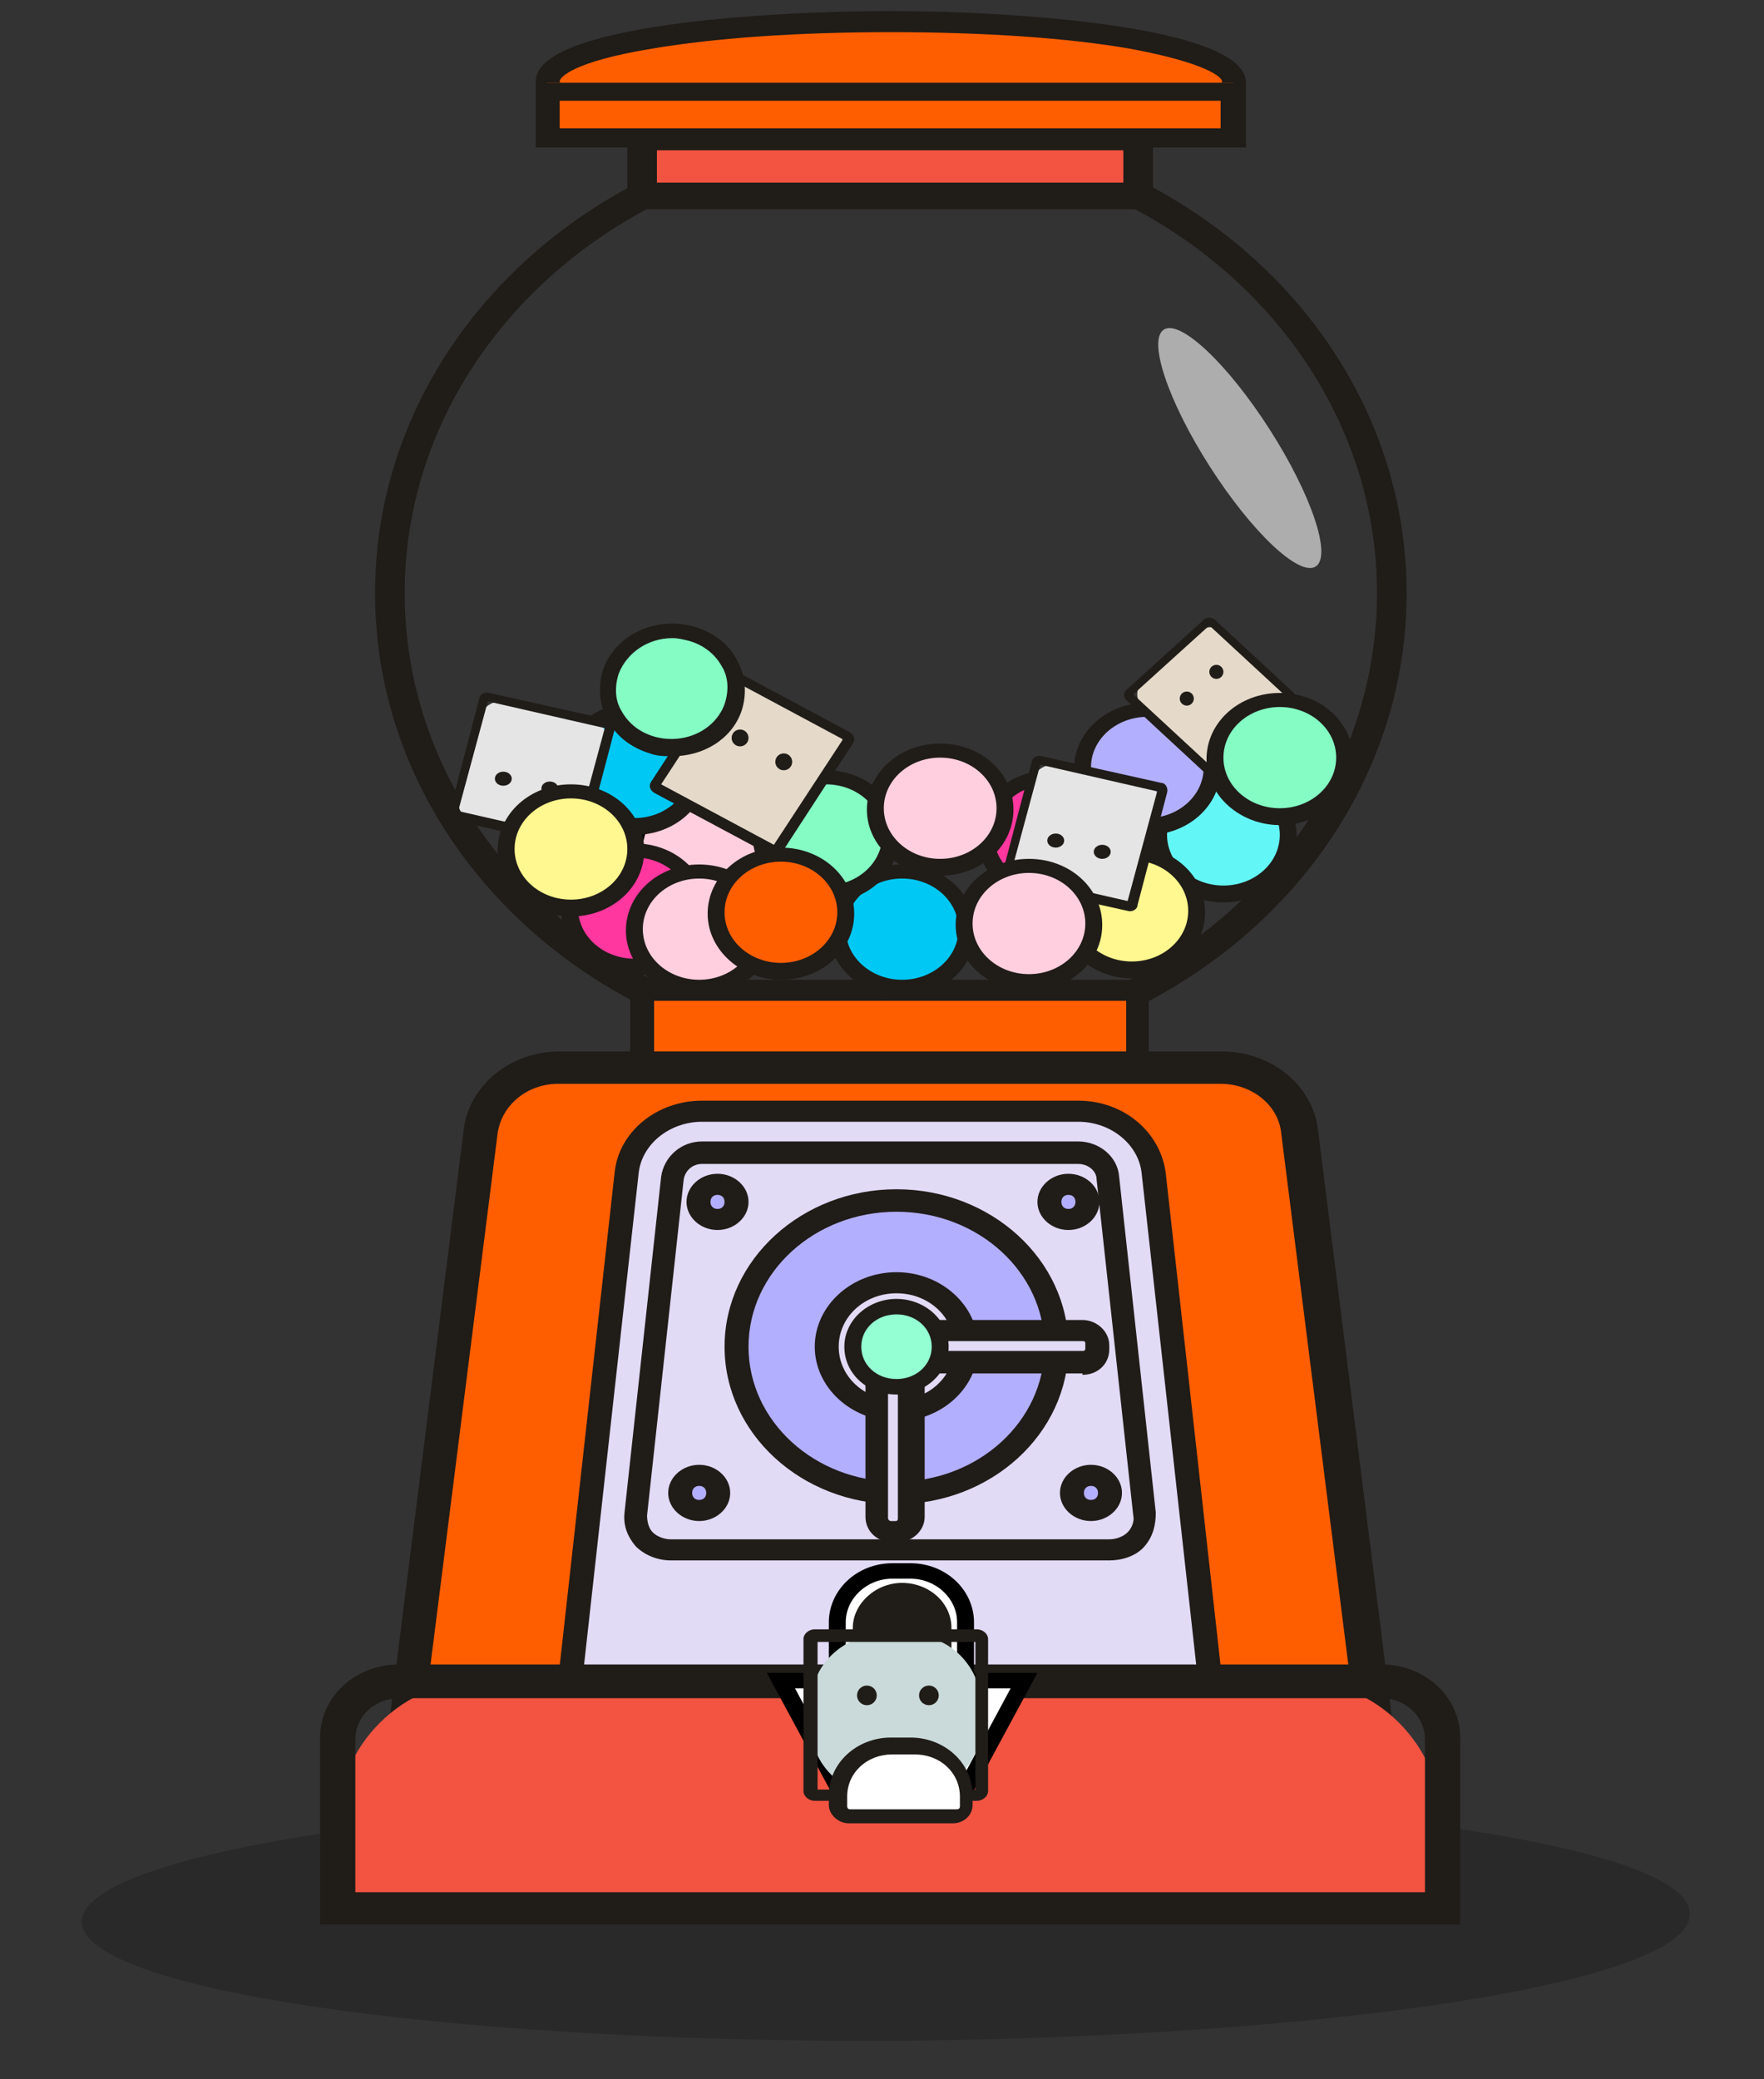 <svg width="140" height="165" viewBox="0 0 140 165" fill="none" xmlns="http://www.w3.org/2000/svg">
<rect x="0" y="0" width="140" height="165" fill="#333333" stroke="none"/>
<g id="_&#235;&#160;&#136;&#236;&#157;&#180;&#236;&#150;&#180;_1" clip-path="url(#clip0_222_8425)">
<path id="Vector" opacity="0.2" d="M134.11 151.923C134.11 157.306 105.618 161.711 70.351 161.956C35.085 162.037 6.493 157.877 6.493 152.494C6.493 147.11 34.985 142.705 70.252 142.461C105.518 142.298 134.11 146.458 134.11 151.841V151.923Z" fill="black"/>
<g id="Group">
<path id="Vector_2" opacity="0.6" d="M104.421 44.953C105.722 44.123 104.079 39.242 100.751 34.052C97.423 28.861 93.67 25.326 92.369 26.155C91.068 26.985 92.712 31.866 96.04 37.057C99.368 42.248 103.12 45.783 104.421 44.953Z" fill="white"/>
<g id="Group_2">
<path id="Vector_3" d="M70.703 11.366C85.713 11.366 97.881 9.218 97.881 6.569C97.881 3.919 85.713 1.771 70.703 1.771C55.693 1.771 43.525 3.919 43.525 6.569C43.525 9.218 55.693 11.366 70.703 11.366Z" fill="#FF5E00"/>
<path id="Vector_4" d="M70.702 12.147C60.972 12.147 42.518 10.92 42.518 6.457C42.518 1.995 60.86 0.879 70.702 0.879C80.545 0.879 98.887 2.106 98.887 6.569C98.887 11.031 80.433 12.259 70.702 12.259V12.147ZM70.702 2.552C63.432 2.552 56.722 2.999 51.577 3.891C45.537 4.895 44.419 6.122 44.419 6.457C44.419 6.792 45.649 7.908 51.577 9.023C56.61 9.916 63.432 10.362 70.702 10.362C77.972 10.362 84.683 9.916 89.828 9.023C95.867 8.019 96.986 6.792 96.986 6.457C96.986 6.122 95.755 5.007 89.828 3.891C84.795 2.999 77.972 2.552 70.702 2.552Z" fill="#201C18"/>
</g>
<path id="Vector_5" d="M70.702 84.442C48.11 84.442 29.767 67.707 29.767 47.067C29.767 26.427 48.11 9.693 70.702 9.693C93.295 9.693 111.637 26.427 111.637 47.067C111.637 67.707 93.295 84.442 70.702 84.442ZM70.702 11.812C49.452 11.812 32.116 27.655 32.116 47.067C32.116 66.48 49.452 82.322 70.702 82.322C91.953 82.322 109.288 66.48 109.288 47.067C109.288 27.655 91.953 11.812 70.702 11.812Z" fill="#201C18"/>
<g id="Group_3">
<path id="Vector_6" d="M90.387 10.808H51.018V15.605H90.387V10.808Z" fill="#F25441"/>
<path id="Vector_7" d="M91.505 16.61H49.787V9.693H91.505V16.61ZM52.136 14.49H89.156V11.924H52.136V14.49Z" fill="#201C18"/>
</g>
<g id="Group_4">
<path id="Vector_8" d="M90.386 78.641H51.017V84.777H90.386V78.641Z" fill="#FF5E00"/>
<path id="Vector_9" d="M91.281 85.669H50.011V77.748H91.169V85.669H91.281ZM51.912 83.884H89.38V79.421H51.912V83.884Z" fill="#201C18"/>
</g>
<g id="Group_5">
<path id="Vector_10" d="M110.406 147.923H30.885L38.267 89.797C38.602 86.896 41.287 84.776 44.418 84.776H96.985C100.116 84.776 102.801 86.896 103.136 89.797L110.518 147.923H110.406Z" fill="#FF5E00"/>
<path id="Vector_11" d="M111.972 149.15H29.319L36.813 89.574C37.26 86.115 40.504 83.438 44.418 83.438H96.985C100.899 83.438 104.143 86.115 104.59 89.574L112.084 149.15H111.972ZM32.451 146.584H108.84L101.682 89.908C101.459 87.677 99.334 86.004 96.873 86.004H44.306C41.846 86.004 39.833 87.677 39.497 89.908L32.339 146.584H32.451Z" fill="#201C18"/>
</g>
<g id="Group_6">
<path id="Vector_12" d="M45.314 133.308L49.788 93.033C50.124 90.243 52.696 88.124 55.716 88.124H85.578C88.598 88.124 91.282 90.243 91.506 93.033L95.98 133.308H45.314Z" fill="#E2DBF6"/>
<path id="Vector_13" d="M97.097 134.2H44.195L48.781 93.033C49.117 89.797 52.136 87.343 55.715 87.343H85.578C89.157 87.343 92.065 89.797 92.512 93.033L97.097 134.2ZM46.32 132.415H94.972L90.611 93.144C90.387 90.801 88.15 89.016 85.578 89.016H55.715C53.143 89.016 50.906 90.801 50.682 93.144L46.32 132.415Z" fill="#201C18"/>
</g>
<g id="Group_7">
<path id="Vector_14" d="M88.038 122.932H53.254C51.577 122.932 50.235 121.594 50.346 120.032L53.254 93.368C53.366 92.252 54.373 91.359 55.603 91.359H85.465C86.696 91.359 87.702 92.252 87.814 93.368L90.722 120.032C90.946 121.594 89.604 122.932 87.814 122.932H88.038Z" fill="#E2DBF6"/>
<path id="Vector_15" d="M88.038 123.825H53.255C52.137 123.825 51.13 123.378 50.459 122.709C49.788 121.928 49.452 121.036 49.564 120.031L52.472 93.367C52.696 91.805 54.038 90.578 55.716 90.578H85.578C87.256 90.578 88.71 91.805 88.821 93.367L91.729 120.031C91.729 121.036 91.506 121.928 90.835 122.709C90.164 123.49 89.045 123.825 88.038 123.825ZM55.716 92.363C54.933 92.363 54.373 92.921 54.262 93.59L51.354 120.255C51.354 120.701 51.466 121.259 51.801 121.593C52.137 121.928 52.696 122.151 53.255 122.151H88.038C88.598 122.151 89.157 121.928 89.493 121.593C89.828 121.259 90.052 120.701 89.94 120.255L87.032 93.59C87.032 92.921 86.361 92.363 85.578 92.363H55.716Z" fill="#201C18"/>
</g>
<g id="Group_8">
<path id="Vector_16" d="M38.492 133.308H102.802C109.289 133.308 114.434 138.551 114.434 144.911V151.27H26.748V144.911C26.748 138.44 32.005 133.308 38.38 133.308H38.492Z" fill="#F25441"/>
<path id="Vector_17" d="M115.887 152.72H25.405V137.882C25.405 134.646 28.201 132.08 31.669 132.08H109.624C113.091 132.08 115.887 134.646 115.887 137.882V152.72ZM28.201 150.154H113.091V137.993C113.091 136.208 111.525 134.758 109.624 134.758H31.669C29.767 134.758 28.201 136.208 28.201 137.993V150.154Z" fill="#201C18"/>
</g>
<g id="Group_9">
<path id="Vector_18" d="M97.88 6.569H43.412V10.809H97.88V6.569Z" fill="#FF5E00"/>
<path id="Vector_19" d="M98.775 11.701H42.518V6.569H98.887V11.701H98.775ZM44.307 10.181H96.874V7.995H44.419V10.181H44.307Z" fill="#201C18"/>
</g>
<g id="Group_10">
<path id="Vector_20" d="M71.15 118.469C78.13 118.469 83.788 113.275 83.788 106.867C83.788 100.458 78.13 95.264 71.15 95.264C64.17 95.264 58.512 100.458 58.512 106.867C58.512 113.275 64.17 118.469 71.15 118.469Z" fill="#B3AFFF"/>
<path id="Vector_21" d="M71.15 119.362C63.656 119.362 57.505 113.784 57.505 106.866C57.505 99.949 63.656 94.371 71.15 94.371C78.643 94.371 84.795 99.949 84.795 106.866C84.795 113.784 78.643 119.362 71.15 119.362ZM71.15 96.156C64.663 96.156 59.406 100.953 59.406 106.866C59.406 112.779 64.663 117.577 71.15 117.577C77.637 117.577 82.894 112.779 82.894 106.866C82.894 100.953 77.637 96.156 71.15 96.156Z" fill="#201C18"/>
</g>
<g id="Group_11">
<path id="Vector_22" d="M71.15 111.887C74.238 111.887 76.742 109.639 76.742 106.866C76.742 104.094 74.238 101.846 71.15 101.846C68.061 101.846 65.557 104.094 65.557 106.866C65.557 109.639 68.061 111.887 71.15 111.887Z" fill="#E2DBF6"/>
<path id="Vector_23" d="M71.15 112.779C67.571 112.779 64.663 110.102 64.663 106.866C64.663 103.631 67.571 100.953 71.15 100.953C74.729 100.953 77.637 103.631 77.637 106.866C77.637 110.102 74.729 112.779 71.15 112.779ZM71.15 102.627C68.578 102.627 66.564 104.523 66.564 106.866C66.564 109.209 68.578 111.106 71.15 111.106C73.722 111.106 75.736 109.209 75.736 106.866C75.736 104.523 73.722 102.627 71.15 102.627Z" fill="#201C18"/>
</g>
<g id="Group_12">
<path id="Vector_24" d="M72.38 105.64H85.801C86.472 105.64 86.92 106.198 86.92 106.756V106.979C86.92 107.648 86.36 108.094 85.801 108.094H72.38V105.528V105.64Z" fill="#E2DBF6"/>
<path id="Vector_25" d="M85.913 108.987H71.485V104.747H85.913C87.032 104.747 88.038 105.64 88.038 106.755V107.09C88.038 108.206 87.144 109.098 85.913 109.098V108.987ZM73.387 107.202H85.913C86.025 107.202 86.137 107.202 86.137 106.978V106.644C86.137 106.532 86.137 106.421 85.913 106.421H73.387V107.202Z" fill="#201C18"/>
</g>
<g id="Group_13">
<path id="Vector_26" d="M72.379 108.205V120.254C72.379 120.924 71.82 121.482 71.149 121.482H70.925C70.254 121.482 69.695 120.924 69.695 120.254V108.205H72.491H72.379Z" fill="#E2DBF6"/>
<path id="Vector_27" d="M71.149 122.374H70.814C69.583 122.374 68.689 121.482 68.689 120.366V107.313H73.386V120.366C73.386 121.482 72.379 122.374 71.261 122.374H71.149ZM70.478 109.098V120.477C70.478 120.589 70.59 120.701 70.702 120.701H71.037C71.149 120.701 71.261 120.701 71.261 120.477V109.098H70.366H70.478Z" fill="#201C18"/>
</g>
<g id="Group_14">
<path id="Vector_28" d="M71.15 124.605H71.933C74.505 124.605 76.63 126.725 76.63 129.291V133.308H66.452V129.291C66.452 126.725 68.577 124.605 71.15 124.605Z" fill="white"/>
<path id="Vector_29" d="M77.301 133.977H65.781V128.734C65.781 126.168 68.018 124.048 70.814 124.048H72.268C75.064 124.048 77.301 126.168 77.301 128.734V133.977ZM67.123 132.75H75.959V128.734C75.959 126.837 74.281 125.275 72.268 125.275H70.814C68.801 125.275 67.123 126.837 67.123 128.734V132.75Z" fill="black"/>
</g>
<path id="Vector_30" d="M67.682 133.307V129.179C67.682 127.283 69.471 125.609 71.596 125.609C73.721 125.609 75.511 127.171 75.511 129.179V133.307H67.793H67.682Z" fill="#201C18"/>
<g id="Group_15">
<g id="Group_16">
<g id="Group_17">
<path id="Vector_31" d="M55.492 119.807C56.356 119.807 57.057 119.208 57.057 118.469C57.057 117.729 56.356 117.13 55.492 117.13C54.627 117.13 53.926 117.729 53.926 118.469C53.926 119.208 54.627 119.807 55.492 119.807Z" fill="#B3AFFF"/>
<path id="Vector_32" d="M55.492 120.7C54.15 120.7 53.031 119.696 53.031 118.469C53.031 117.241 54.15 116.237 55.492 116.237C56.834 116.237 57.952 117.241 57.952 118.469C57.952 119.696 56.834 120.7 55.492 120.7ZM55.492 117.911C55.156 117.911 54.933 118.134 54.933 118.469C54.933 118.803 55.156 119.026 55.492 119.026C55.827 119.026 56.051 118.803 56.051 118.469C56.051 118.134 55.827 117.911 55.492 117.911Z" fill="#201C18"/>
</g>
<g id="Group_18">
<path id="Vector_33" d="M86.584 119.807C87.449 119.807 88.15 119.208 88.15 118.469C88.15 117.729 87.449 117.13 86.584 117.13C85.719 117.13 85.018 117.729 85.018 118.469C85.018 119.208 85.719 119.807 86.584 119.807Z" fill="#B3AFFF"/>
<path id="Vector_34" d="M86.585 120.7C85.242 120.7 84.124 119.696 84.124 118.469C84.124 117.241 85.242 116.237 86.585 116.237C87.927 116.237 89.045 117.241 89.045 118.469C89.045 119.696 87.927 120.7 86.585 120.7ZM86.585 117.911C86.249 117.911 86.025 118.134 86.025 118.469C86.025 118.803 86.249 119.026 86.585 119.026C86.92 119.026 87.144 118.803 87.144 118.469C87.144 118.134 86.92 117.911 86.585 117.911Z" fill="#201C18"/>
</g>
</g>
<g id="Group_19">
<g id="Group_20">
<path id="Vector_35" d="M56.946 96.602C57.811 96.602 58.512 96.003 58.512 95.263C58.512 94.524 57.811 93.925 56.946 93.925C56.081 93.925 55.38 94.524 55.38 95.263C55.38 96.003 56.081 96.602 56.946 96.602Z" fill="#B3AFFF"/>
<path id="Vector_36" d="M56.946 97.606C55.604 97.606 54.485 96.602 54.485 95.375C54.485 94.148 55.604 93.144 56.946 93.144C58.288 93.144 59.407 94.148 59.407 95.375C59.407 96.602 58.288 97.606 56.946 97.606ZM56.946 94.817C56.61 94.817 56.387 95.04 56.387 95.375C56.387 95.71 56.61 95.933 56.946 95.933C57.282 95.933 57.505 95.71 57.505 95.375C57.505 95.04 57.282 94.817 56.946 94.817Z" fill="#201C18"/>
</g>
<g id="Group_21">
<path id="Vector_37" d="M84.795 96.602C85.66 96.602 86.361 96.003 86.361 95.263C86.361 94.524 85.66 93.925 84.795 93.925C83.93 93.925 83.229 94.524 83.229 95.263C83.229 96.003 83.93 96.602 84.795 96.602Z" fill="#B3AFFF"/>
<path id="Vector_38" d="M84.796 97.606C83.453 97.606 82.335 96.602 82.335 95.375C82.335 94.148 83.453 93.144 84.796 93.144C86.138 93.144 87.256 94.148 87.256 95.375C87.256 96.602 86.138 97.606 84.796 97.606ZM84.796 94.817C84.46 94.817 84.236 95.04 84.236 95.375C84.236 95.71 84.46 95.933 84.796 95.933C85.131 95.933 85.355 95.71 85.355 95.375C85.355 95.04 85.131 94.817 84.796 94.817Z" fill="#201C18"/>
</g>
</g>
</g>
<g id="Group_22">
<path id="Vector_39" d="M71.597 133.307H61.979L67.459 143.794H71.597H75.624L81.216 133.307H71.597Z" fill="white"/>
<path id="Vector_40" d="M76.071 144.352H67.124L60.86 132.749H82.334L76.071 144.352ZM67.907 143.125H75.288L80.209 133.976H63.097L68.018 143.125H67.907Z" fill="black"/>
</g>
<g id="Group_23">
<path id="Vector_41" d="M55.492 72.169C58.334 72.169 60.637 70.071 60.637 67.483C60.637 64.896 58.334 62.798 55.492 62.798C52.651 62.798 50.347 64.896 50.347 67.483C50.347 70.071 52.651 72.169 55.492 72.169Z" fill="#FFCFDF"/>
<path id="Vector_42" d="M55.492 72.727C52.36 72.727 49.676 70.384 49.676 67.484C49.676 64.583 52.248 62.24 55.492 62.24C58.735 62.24 61.307 64.583 61.307 67.484C61.307 70.384 58.735 72.727 55.492 72.727ZM55.492 63.356C53.031 63.356 51.018 65.141 51.018 67.372C51.018 69.603 53.031 71.388 55.492 71.388C57.952 71.388 59.965 69.603 59.965 67.372C59.965 65.141 57.952 63.356 55.492 63.356Z" fill="black"/>
</g>
<g id="Group_24">
<path id="Vector_43" d="M50.346 76.855C53.188 76.855 55.491 74.757 55.491 72.169C55.491 69.582 53.188 67.484 50.346 67.484C47.505 67.484 45.201 69.582 45.201 72.169C45.201 74.757 47.505 76.855 50.346 76.855Z" fill="#FF379E"/>
<path id="Vector_44" d="M50.346 77.413C47.215 77.413 44.53 75.07 44.53 72.169C44.53 69.269 47.103 66.926 50.346 66.926C53.59 66.926 56.162 69.269 56.162 72.169C56.162 75.07 53.59 77.413 50.346 77.413ZM50.346 68.041C47.886 68.041 45.873 69.826 45.873 72.058C45.873 74.289 47.886 76.074 50.346 76.074C52.807 76.074 54.82 74.289 54.82 72.058C54.82 69.826 52.807 68.041 50.346 68.041Z" fill="#201C18"/>
</g>
<g id="Group_25">
<path id="Vector_45" d="M55.492 78.529C58.334 78.529 60.637 76.431 60.637 73.843C60.637 71.255 58.334 69.157 55.492 69.157C52.651 69.157 50.348 71.255 50.348 73.843C50.348 76.431 52.651 78.529 55.492 78.529Z" fill="#FFCFDF"/>
<path id="Vector_46" d="M55.492 79.087C52.36 79.087 49.676 76.744 49.676 73.843C49.676 70.942 52.248 68.6 55.492 68.6C58.735 68.6 61.308 70.942 61.308 73.843C61.308 76.744 58.735 79.087 55.492 79.087ZM55.492 69.715C53.031 69.715 51.018 71.5 51.018 73.732C51.018 75.963 53.031 77.748 55.492 77.748C57.952 77.748 59.965 75.963 59.965 73.732C59.965 71.5 57.952 69.715 55.492 69.715Z" fill="#201C18"/>
</g>
<g id="Group_26">
<path id="Vector_47" d="M71.597 78.529C74.438 78.529 76.742 76.431 76.742 73.843C76.742 71.255 74.438 69.157 71.597 69.157C68.756 69.157 66.452 71.255 66.452 73.843C66.452 76.431 68.756 78.529 71.597 78.529Z" fill="#00C8F4"/>
<path id="Vector_48" d="M71.597 79.087C68.466 79.087 65.781 76.744 65.781 73.843C65.781 70.942 68.354 68.6 71.597 68.6C74.841 68.6 77.413 70.942 77.413 73.843C77.413 76.744 74.841 79.087 71.597 79.087ZM71.597 69.715C69.137 69.715 67.123 71.5 67.123 73.732C67.123 75.963 69.137 77.748 71.597 77.748C74.058 77.748 76.071 75.963 76.071 73.732C76.071 71.5 74.058 69.715 71.597 69.715Z" fill="#201C18"/>
</g>
<g id="Group_27">
<path id="Vector_49" d="M65.558 71.053C68.399 71.053 70.703 68.955 70.703 66.367C70.703 63.779 68.399 61.682 65.558 61.682C62.717 61.682 60.413 63.779 60.413 66.367C60.413 68.955 62.717 71.053 65.558 71.053Z" fill="#84FCC4"/>
<path id="Vector_50" d="M65.557 71.611C62.425 71.611 59.741 69.268 59.741 66.368C59.741 63.467 62.314 61.124 65.557 61.124C68.801 61.124 71.373 63.467 71.373 66.368C71.373 69.268 68.801 71.611 65.557 71.611ZM65.557 62.24C63.097 62.24 61.083 64.025 61.083 66.256C61.083 68.487 63.097 70.272 65.557 70.272C68.018 70.272 70.031 68.487 70.031 66.256C70.031 64.025 68.018 62.24 65.557 62.24Z" fill="#201C18"/>
</g>
<g id="Group_28">
<path id="Vector_51" d="M97.097 71.053C99.938 71.053 102.242 68.955 102.242 66.367C102.242 63.779 99.938 61.682 97.097 61.682C94.256 61.682 91.952 63.779 91.952 66.367C91.952 68.955 94.256 71.053 97.097 71.053Z" fill="#63F6F6"/>
<path id="Vector_52" d="M97.097 71.611C93.966 71.611 91.281 69.268 91.281 66.368C91.281 63.467 93.854 61.124 97.097 61.124C100.341 61.124 102.913 63.467 102.913 66.368C102.913 69.268 100.341 71.611 97.097 71.611ZM97.097 62.24C94.637 62.24 92.623 64.025 92.623 66.256C92.623 68.487 94.637 70.272 97.097 70.272C99.558 70.272 101.571 68.487 101.571 66.256C101.571 64.025 99.558 62.24 97.097 62.24Z" fill="#201C18"/>
</g>
<g id="Group_29">
<path id="Vector_53" d="M61.979 77.19C64.82 77.19 67.124 75.092 67.124 72.504C67.124 69.916 64.82 67.818 61.979 67.818C59.138 67.818 56.834 69.916 56.834 72.504C56.834 75.092 59.138 77.19 61.979 77.19Z" fill="#FF5E00"/>
<path id="Vector_54" d="M61.978 77.748C58.846 77.748 56.162 75.405 56.162 72.504C56.162 69.603 58.735 67.261 61.978 67.261C65.222 67.261 67.794 69.603 67.794 72.504C67.794 75.405 65.222 77.748 61.978 77.748ZM61.978 68.376C59.517 68.376 57.504 70.161 57.504 72.393C57.504 74.624 59.517 76.409 61.978 76.409C64.439 76.409 66.452 74.624 66.452 72.393C66.452 70.161 64.439 68.376 61.978 68.376Z" fill="#201C18"/>
</g>
<g id="Group_30">
<path id="Vector_55" d="M83.34 71.053C86.182 71.053 88.485 68.955 88.485 66.367C88.485 63.779 86.182 61.682 83.34 61.682C80.499 61.682 78.195 63.779 78.195 66.367C78.195 68.955 80.499 71.053 83.34 71.053Z" fill="#FF379E"/>
<path id="Vector_56" d="M83.34 71.611C80.209 71.611 77.525 69.268 77.525 66.368C77.525 63.467 80.097 61.124 83.34 61.124C86.584 61.124 89.156 63.467 89.156 66.368C89.156 69.268 86.584 71.611 83.34 71.611ZM83.34 62.24C80.88 62.24 78.867 64.025 78.867 66.256C78.867 68.487 80.88 70.272 83.34 70.272C85.801 70.272 87.814 68.487 87.814 66.256C87.814 64.025 85.801 62.24 83.34 62.24Z" fill="#201C18"/>
</g>
<g id="Group_31">
<path id="Vector_57" d="M74.617 68.934C77.458 68.934 79.762 66.836 79.762 64.248C79.762 61.66 77.458 59.562 74.617 59.562C71.776 59.562 69.472 61.66 69.472 64.248C69.472 66.836 71.776 68.934 74.617 68.934Z" fill="#FFCFDF"/>
<path id="Vector_58" d="M74.617 69.492C71.485 69.492 68.801 67.149 68.801 64.248C68.801 61.348 71.373 59.005 74.617 59.005C77.86 59.005 80.433 61.348 80.433 64.248C80.433 67.149 77.86 69.492 74.617 69.492ZM74.617 60.12C72.156 60.12 70.143 61.905 70.143 64.137C70.143 66.368 72.156 68.153 74.617 68.153C77.078 68.153 79.091 66.368 79.091 64.137C79.091 61.905 77.078 60.12 74.617 60.12Z" fill="#201C18"/>
</g>
<g id="Group_32">
<path id="Vector_59" d="M50.346 65.699C53.188 65.699 55.491 63.601 55.491 61.013C55.491 58.425 53.188 56.327 50.346 56.327C47.505 56.327 45.201 58.425 45.201 61.013C45.201 63.601 47.505 65.699 50.346 65.699Z" fill="#00C8F4"/>
<path id="Vector_60" d="M50.346 66.257C47.215 66.257 44.53 63.914 44.53 61.013C44.53 58.112 47.103 55.77 50.346 55.77C53.59 55.77 56.162 58.112 56.162 61.013C56.162 63.914 53.59 66.257 50.346 66.257ZM50.346 56.885C47.886 56.885 45.873 58.67 45.873 60.902C45.873 63.133 47.886 64.918 50.346 64.918C52.807 64.918 54.82 63.133 54.82 60.902C54.82 58.67 52.807 56.885 50.346 56.885Z" fill="#201C18"/>
</g>
<g id="Group_33">
<path id="Vector_61" d="M91.058 65.588C93.899 65.588 96.203 63.49 96.203 60.902C96.203 58.314 93.899 56.216 91.058 56.216C88.216 56.216 85.913 58.314 85.913 60.902C85.913 63.49 88.216 65.588 91.058 65.588Z" fill="#B3AFFF"/>
<path id="Vector_62" d="M91.058 66.257C87.927 66.257 85.242 63.914 85.242 61.013C85.242 58.112 87.815 55.77 91.058 55.77C94.302 55.77 96.874 58.112 96.874 61.013C96.874 63.914 94.302 66.257 91.058 66.257ZM91.058 56.885C88.598 56.885 86.584 58.67 86.584 60.902C86.584 63.133 88.598 64.918 91.058 64.918C93.519 64.918 95.532 63.133 95.532 60.902C95.532 58.67 93.519 56.885 91.058 56.885Z" fill="#201C18"/>
</g>
<g id="Group_34">
<path id="Vector_63" d="M89.828 77.079C92.669 77.079 94.972 74.981 94.972 72.393C94.972 69.805 92.669 67.707 89.828 67.707C86.986 67.707 84.683 69.805 84.683 72.393C84.683 74.981 86.986 77.079 89.828 77.079Z" fill="#FFF78F"/>
<path id="Vector_64" d="M89.828 77.637C86.696 77.637 84.012 75.294 84.012 72.393C84.012 69.492 86.584 67.149 89.828 67.149C93.071 67.149 95.644 69.492 95.644 72.393C95.644 75.294 93.071 77.637 89.828 77.637ZM89.828 68.265C87.367 68.265 85.354 70.05 85.354 72.281C85.354 74.513 87.367 76.298 89.828 76.298C92.288 76.298 94.301 74.513 94.301 72.281C94.301 70.05 92.288 68.265 89.828 68.265Z" fill="#201C18"/>
</g>
<g id="Group_35">
<path id="Vector_65" d="M71.15 109.99C73.065 109.99 74.617 108.591 74.617 106.866C74.617 105.141 73.065 103.742 71.15 103.742C69.235 103.742 67.683 105.141 67.683 106.866C67.683 108.591 69.235 109.99 71.15 109.99Z" fill="#94FFD3"/>
<path id="Vector_66" d="M71.15 110.66C68.801 110.66 67.012 108.986 67.012 106.866C67.012 104.747 68.913 103.073 71.15 103.073C73.387 103.073 75.288 104.747 75.288 106.866C75.288 108.986 73.387 110.66 71.15 110.66ZM71.15 104.3C69.584 104.3 68.354 105.416 68.354 106.866C68.354 108.317 69.584 109.432 71.15 109.432C72.716 109.432 73.946 108.317 73.946 106.866C73.946 105.416 72.716 104.3 71.15 104.3Z" fill="#201C18"/>
</g>
<g id="Group_36">
<g id="Group_37">
<path id="Vector_67" d="M83.9 60.678L90.835 62.24C91.729 62.463 92.177 63.244 92.065 64.025L90.275 70.608C90.052 71.388 89.157 71.835 88.374 71.723L81.44 70.161C80.545 69.938 80.097 69.157 80.209 68.376L81.999 61.794C82.222 61.013 83.117 60.566 83.9 60.678Z" fill="#E5E5E5"/>
<path id="Vector_68" d="M82.67 60.008L92.176 62.128C92.512 62.128 92.736 62.575 92.624 62.909L90.275 71.835C90.275 72.169 89.828 72.392 89.492 72.281L79.985 70.161C79.65 70.161 79.426 69.715 79.538 69.38L81.887 60.455C81.887 60.12 82.334 59.897 82.67 60.008ZM91.841 62.798L82.558 60.678L80.209 69.38L89.492 71.5L91.841 62.798Z" fill="#201C18"/>
</g>
<path id="Vector_69" d="M87.479 68.153C87.849 68.153 88.15 67.903 88.15 67.595C88.15 67.287 87.849 67.037 87.479 67.037C87.108 67.037 86.808 67.287 86.808 67.595C86.808 67.903 87.108 68.153 87.479 68.153Z" fill="#201C18"/>
<path id="Vector_70" d="M83.788 67.26C84.159 67.26 84.459 67.01 84.459 66.702C84.459 66.394 84.159 66.144 83.788 66.144C83.418 66.144 83.117 66.394 83.117 66.702C83.117 67.01 83.418 67.26 83.788 67.26Z" fill="#201C18"/>
</g>
<g id="Group_38">
<g id="Group_39">
<path id="Vector_71" d="M40.057 55.658L46.992 57.219C47.886 57.443 48.334 58.224 48.222 59.005L46.432 65.587C46.209 66.368 45.314 66.814 44.531 66.703L37.597 65.141C36.702 64.918 36.255 64.137 36.367 63.356L38.156 56.773C38.38 55.992 39.275 55.546 40.057 55.658Z" fill="#E5E5E5"/>
<path id="Vector_72" d="M38.827 54.988L48.334 57.108C48.669 57.108 48.893 57.554 48.781 57.889L46.432 66.814C46.432 67.149 45.985 67.372 45.649 67.26L36.142 65.141C35.807 65.141 35.583 64.694 35.695 64.359L38.044 55.434C38.044 55.1 38.491 54.876 38.827 54.988ZM47.998 57.777L38.715 55.657L36.366 64.359L45.649 66.479L47.998 57.777Z" fill="#201C18"/>
</g>
<path id="Vector_73" d="M43.636 63.132C44.007 63.132 44.307 62.883 44.307 62.574C44.307 62.266 44.007 62.017 43.636 62.017C43.265 62.017 42.965 62.266 42.965 62.574C42.965 62.883 43.265 63.132 43.636 63.132Z" fill="#201C18"/>
<path id="Vector_74" d="M39.946 62.351C40.316 62.351 40.617 62.101 40.617 61.793C40.617 61.485 40.316 61.235 39.946 61.235C39.575 61.235 39.275 61.485 39.275 61.793C39.275 62.101 39.575 62.351 39.946 62.351Z" fill="#201C18"/>
</g>
<g id="Group_40">
<path id="Vector_75" d="M60.188 66.925L53.254 63.244C52.471 62.797 52.248 61.905 52.695 61.235L56.945 54.653C57.392 53.984 58.399 53.761 59.182 54.095L66.116 57.777C66.899 58.223 67.123 59.116 66.675 59.785L62.425 66.367C61.978 67.037 60.971 67.26 60.188 66.925Z" fill="#E5DACA"/>
<path id="Vector_76" d="M61.084 67.818L51.912 62.909C51.577 62.686 51.465 62.351 51.689 62.017L57.281 53.426C57.505 53.091 57.952 52.98 58.288 53.203L67.459 58.112C67.794 58.335 67.906 58.67 67.682 59.004L62.09 67.595C61.867 67.93 61.419 68.041 61.084 67.818ZM52.472 62.24L61.419 67.037L66.9 58.67L57.952 53.872L52.472 62.24Z" fill="#201C18"/>
<path id="Vector_77" d="M58.736 59.227C59.106 59.227 59.407 58.928 59.407 58.558C59.407 58.188 59.106 57.889 58.736 57.889C58.365 57.889 58.065 58.188 58.065 58.558C58.065 58.928 58.365 59.227 58.736 59.227Z" fill="#201C18"/>
<path id="Vector_78" d="M62.202 61.124C62.573 61.124 62.873 60.824 62.873 60.455C62.873 60.085 62.573 59.785 62.202 59.785C61.832 59.785 61.531 60.085 61.531 60.455C61.531 60.824 61.832 61.124 62.202 61.124Z" fill="#201C18"/>
</g>
<g id="Group_41">
<path id="Vector_79" d="M101.571 56.327L97.321 60.12C96.65 60.678 95.643 60.678 95.084 60.12L90.722 56.104C90.051 55.546 90.163 54.542 90.722 53.984L94.972 50.191C95.643 49.633 96.65 49.633 97.209 50.191L101.571 54.207C102.242 54.765 102.13 55.769 101.571 56.327Z" fill="#E5DACA"/>
<path id="Vector_80" d="M102.689 55.769L96.538 61.347C96.314 61.571 95.867 61.571 95.643 61.347L89.38 55.546C89.156 55.323 89.156 54.988 89.38 54.765L95.531 49.187C95.755 48.964 96.202 48.964 96.426 49.187L102.689 54.988C102.913 55.211 102.913 55.546 102.689 55.769ZM96.09 60.79L102.13 55.323L95.978 49.633L89.939 55.1L96.09 60.79Z" fill="#201C18"/>
<path id="Vector_81" d="M94.189 55.993C94.498 55.993 94.748 55.743 94.748 55.435C94.748 55.127 94.498 54.877 94.189 54.877C93.88 54.877 93.63 55.127 93.63 55.435C93.63 55.743 93.88 55.993 94.189 55.993Z" fill="#201C18"/>
<path id="Vector_82" d="M96.538 53.873C96.847 53.873 97.097 53.623 97.097 53.315C97.097 53.007 96.847 52.757 96.538 52.757C96.229 52.757 95.979 53.007 95.979 53.315C95.979 53.623 96.229 53.873 96.538 53.873Z" fill="#201C18"/>
</g>
<g id="Group_42">
<path id="Vector_83" d="M81.663 78.082C84.505 78.082 86.808 75.984 86.808 73.397C86.808 70.809 84.505 68.711 81.663 68.711C78.822 68.711 76.519 70.809 76.519 73.397C76.519 75.984 78.822 78.082 81.663 78.082Z" fill="#FFCFDF"/>
<path id="Vector_84" d="M81.663 78.64C78.531 78.64 75.847 76.297 75.847 73.397C75.847 70.496 78.419 68.153 81.663 68.153C84.906 68.153 87.479 70.496 87.479 73.397C87.479 76.297 84.906 78.64 81.663 78.64ZM81.663 69.269C79.202 69.269 77.189 71.054 77.189 73.285C77.189 75.516 79.202 77.302 81.663 77.302C84.123 77.302 86.136 75.516 86.136 73.285C86.136 71.054 84.123 69.269 81.663 69.269Z" fill="#201C18"/>
</g>
<g id="Group_43">
<path id="Vector_85" d="M53.366 59.451C56.207 59.451 58.51 57.353 58.51 54.765C58.51 52.177 56.207 50.079 53.366 50.079C50.524 50.079 48.221 52.177 48.221 54.765C48.221 57.353 50.524 59.451 53.366 59.451Z" fill="#84FCC4"/>
<path id="Vector_86" d="M53.366 60.009C52.807 60.009 52.136 60.009 51.577 59.786C50.123 59.34 48.892 58.447 48.221 57.108C47.55 55.881 47.438 54.431 47.886 53.092C48.892 50.303 52.136 48.852 55.156 49.745C56.609 50.191 57.84 51.084 58.511 52.422C59.182 53.65 59.294 55.1 58.846 56.439C58.063 58.67 55.827 60.009 53.366 60.009ZM53.366 50.637C51.465 50.637 49.787 51.753 49.116 53.426C48.78 54.431 48.78 55.546 49.34 56.439C49.899 57.443 50.794 58.112 51.912 58.447C54.261 59.116 56.721 58.001 57.504 55.881C57.84 54.877 57.84 53.761 57.281 52.869C56.721 51.865 55.827 51.195 54.708 50.861C54.261 50.749 53.813 50.637 53.366 50.637Z" fill="#201C18"/>
</g>
<g id="Group_44">
<path id="Vector_87" d="M45.314 72.169C48.156 72.169 50.459 70.072 50.459 67.484C50.459 64.896 48.156 62.798 45.314 62.798C42.473 62.798 40.169 64.896 40.169 67.484C40.169 70.072 42.473 72.169 45.314 72.169Z" fill="#FFF78F"/>
<path id="Vector_88" d="M45.314 72.727C42.182 72.727 39.498 70.385 39.498 67.484C39.498 64.583 42.071 62.24 45.314 62.24C48.557 62.24 51.13 64.583 51.13 67.484C51.13 70.385 48.557 72.727 45.314 72.727ZM45.314 63.356C42.853 63.356 40.84 65.141 40.84 67.372C40.84 69.604 42.853 71.389 45.314 71.389C47.775 71.389 49.788 69.604 49.788 67.372C49.788 65.141 47.775 63.356 45.314 63.356Z" fill="#201C18"/>
</g>
<g id="Group_45">
<path id="Vector_89" d="M101.572 64.806C104.413 64.806 106.717 62.708 106.717 60.12C106.717 57.532 104.413 55.435 101.572 55.435C98.73 55.435 96.427 57.532 96.427 60.12C96.427 62.708 98.73 64.806 101.572 64.806Z" fill="#84FCC4"/>
<path id="Vector_90" d="M101.572 65.475C98.44 65.475 95.756 63.133 95.756 60.232C95.756 57.331 98.328 54.988 101.572 54.988C104.815 54.988 107.388 57.331 107.388 60.232C107.388 63.133 104.815 65.475 101.572 65.475ZM101.572 56.104C99.111 56.104 97.098 57.889 97.098 60.12C97.098 62.352 99.111 64.137 101.572 64.137C104.032 64.137 106.046 62.352 106.046 60.12C106.046 57.889 104.032 56.104 101.572 56.104Z" fill="#201C18"/>
</g>
<g id="Group_46">
<path id="Vector_91" d="M72.268 129.737H69.919C66.831 129.737 64.327 132.235 64.327 135.316V136.878C64.327 139.958 66.831 142.456 69.919 142.456H72.268C75.356 142.456 77.86 139.958 77.86 136.878V135.316C77.86 132.235 75.356 129.737 72.268 129.737Z" fill="#CADADA"/>
<path id="Vector_92" d="M77.524 142.902H64.662C64.215 142.902 63.768 142.567 63.768 142.121V130.072C63.768 129.626 64.215 129.291 64.662 129.291H77.524C77.972 129.291 78.419 129.626 78.419 130.072V142.121C78.419 142.567 77.972 142.902 77.524 142.902ZM64.886 142.01H77.413V130.295H64.886V142.01Z" fill="#201C18"/>
<path id="Vector_93" d="M68.8 135.316C69.233 135.316 69.584 134.966 69.584 134.535C69.584 134.104 69.233 133.754 68.8 133.754C68.368 133.754 68.018 134.104 68.018 134.535C68.018 134.966 68.368 135.316 68.8 135.316Z" fill="#201C18"/>
<path id="Vector_94" d="M73.722 135.316C74.155 135.316 74.505 134.966 74.505 134.535C74.505 134.104 74.155 133.754 73.722 133.754C73.29 133.754 72.939 134.104 72.939 134.535C72.939 134.966 73.29 135.316 73.722 135.316Z" fill="#201C18"/>
</g>
<g id="Group_47">
<path id="Vector_95" d="M70.702 138.552H72.379C74.728 138.552 76.63 140.448 76.63 142.791V143.237C76.63 143.684 76.294 144.13 75.735 144.13H67.235C66.787 144.13 66.34 143.795 66.34 143.237V142.791C66.34 140.448 68.241 138.552 70.59 138.552H70.702Z" fill="white"/>
<path id="Vector_96" d="M75.847 144.687H67.347C66.564 144.687 65.781 144.018 65.781 143.237V142.456C65.781 139.89 68.018 137.882 70.703 137.882H72.268C74.953 137.882 77.189 139.89 77.189 142.456V143.237C77.189 144.018 76.518 144.687 75.624 144.687H75.847ZM70.814 139.22C68.801 139.22 67.235 140.671 67.235 142.567V143.348C67.235 143.348 67.235 143.572 67.459 143.572H75.959C75.959 143.572 76.183 143.572 76.183 143.348V142.567C76.183 140.671 74.617 139.22 72.604 139.22H71.038H70.814Z" fill="#201C18"/>
</g>
</g>
</g>
<defs>
<clipPath id="clip0_222_8425">
<rect width="139.531" height="164.069" fill="white" transform="translate(0.204 0.182)"/>
</clipPath>
</defs>
</svg>
